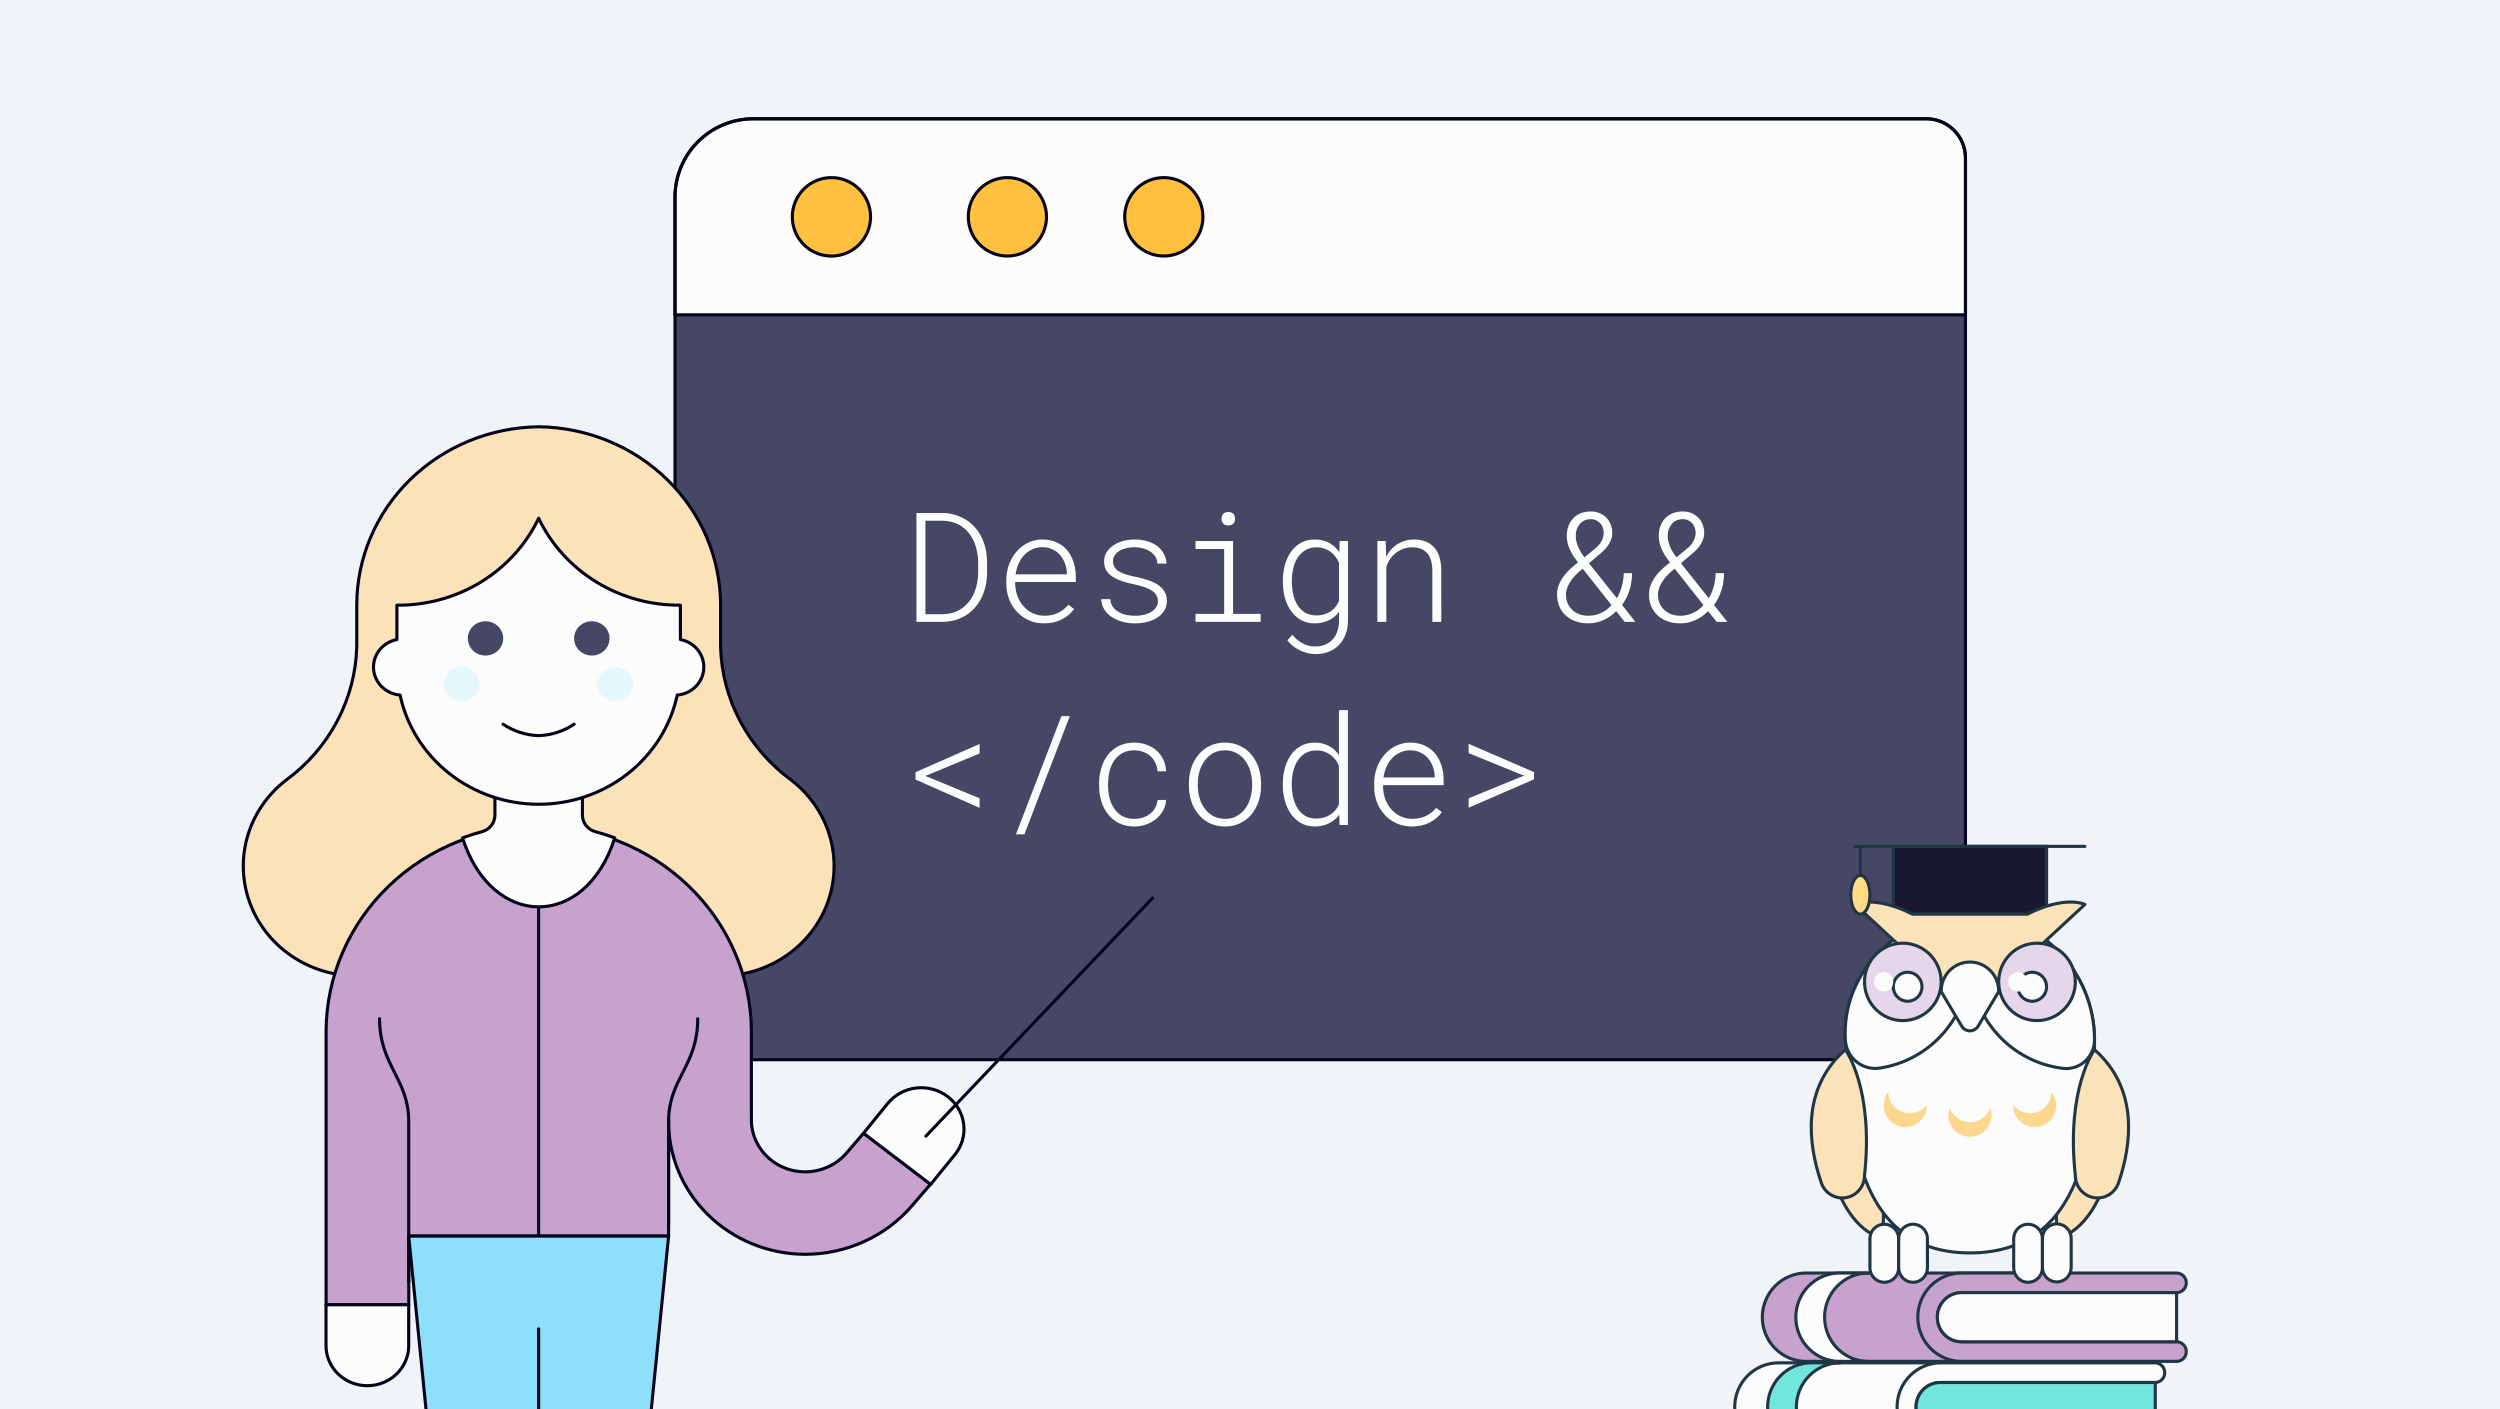 <svg width="800" height="451" viewBox="0 0 800 451" fill="none" xmlns="http://www.w3.org/2000/svg">
<rect x="0" y="0" width="800" height="451" fill="#808080" stroke="none"/>
<g clip-path="url(#clip0_902_89583)">
<rect width="800" height="451" fill="#F0F3F7"/>
<rect width="800" height="451" fill="#F0F3F7"/>
<path d="M216 314.016C215.999 317.31 216.646 320.573 217.903 323.617C219.16 326.661 221.004 329.427 223.328 331.757C225.651 334.087 228.41 335.935 231.447 337.195C234.483 338.456 237.738 339.104 241.024 339.103H603.919C607.206 339.104 610.461 338.456 613.497 337.195C616.534 335.935 619.294 334.087 621.618 331.757C623.942 329.428 625.786 326.662 627.044 323.618C628.302 320.573 628.95 317.311 628.95 314.016V50.588C628.954 48.937 628.633 47.3 628.005 45.774C627.376 44.247 626.454 42.859 625.289 41.691C624.125 40.523 622.742 39.596 621.22 38.965C619.698 38.334 618.066 38.01 616.419 38.013H501.693C498.928 38.011 498.951 38.012 494.322 38.013C489.693 38.013 491.268 40.784 491.266 38.013V50.556C491.266 47.23 489.948 44.039 487.601 41.687C485.255 39.334 482.072 38.013 478.754 38.013H241.024C237.737 38.013 234.483 38.662 231.446 39.923C228.41 41.184 225.651 43.032 223.327 45.363C221.003 47.693 219.16 50.459 217.903 53.504C216.646 56.548 215.999 59.812 216 63.107V314.016Z" fill="#464765"/>
<path d="M241.024 38.013C234.387 38.014 228.022 40.659 223.329 45.365C218.636 50.071 216 56.452 216 63.106V100.744H628.951V50.544C628.951 47.217 627.633 44.026 625.286 41.674C622.94 39.321 619.757 38 616.439 38L241.024 38.013Z" fill="#FCFCFC"/>
<path d="M217.903 323.617C216.646 320.573 215.999 317.31 216 314.016V63.107C215.999 59.812 216.646 56.548 217.903 53.504C219.16 50.459 221.003 47.693 223.327 45.363C225.651 43.032 228.41 41.184 231.446 39.923C234.483 38.662 237.737 38.013 241.024 38.013L616.438 38.013C619.756 38.013 622.939 39.334 625.285 41.687C627.631 44.039 628.95 47.23 628.95 50.556V153.017V176.046V314.016C628.95 317.311 628.302 320.574 627.044 323.618C625.786 326.662 623.942 329.428 621.618 331.758C619.294 334.087 616.534 335.935 613.497 337.195C610.461 338.456 607.206 339.104 603.919 339.103H241.024C237.738 339.104 234.483 338.456 231.447 337.195C228.41 335.935 225.651 334.087 223.328 331.757C221.004 329.427 219.16 326.661 217.903 323.617Z" stroke="#04041C" stroke-linecap="round" stroke-linejoin="round"/>
<path d="M241.024 38.013C234.387 38.014 228.022 40.659 223.329 45.365C218.636 50.071 216 56.452 216 63.106V100.744H628.951V50.544C628.951 47.217 627.633 44.026 625.286 41.674C622.94 39.321 619.757 38 616.439 38L241.024 38.013Z" stroke="#04041C" stroke-linecap="round" stroke-linejoin="round"/>
<path d="M278.579 69.379C278.581 71.861 277.847 74.289 276.472 76.353C275.097 78.418 273.142 80.028 270.854 80.978C268.567 81.929 266.049 82.178 263.62 81.694C261.191 81.21 258.96 80.015 257.209 78.259C255.458 76.504 254.266 74.267 253.783 71.832C253.3 69.397 253.548 66.873 254.497 64.579C255.445 62.286 257.05 60.326 259.11 58.947C261.17 57.569 263.591 56.833 266.067 56.835C269.386 56.835 272.568 58.156 274.915 60.509C277.261 62.861 278.579 66.052 278.579 69.379ZM334.877 69.379C334.877 71.859 334.144 74.285 332.769 76.347C331.394 78.41 329.44 80.018 327.154 80.968C324.867 81.917 322.352 82.165 319.924 81.681C317.497 81.197 315.268 80.003 313.518 78.248C311.768 76.494 310.576 74.259 310.094 71.826C309.611 69.392 309.859 66.87 310.806 64.578C311.753 62.286 313.356 60.327 315.414 58.949C317.472 57.57 319.891 56.835 322.365 56.835C325.684 56.835 328.866 58.156 331.213 60.509C333.559 62.861 334.877 66.052 334.877 69.379ZM384.932 69.379C384.932 71.859 384.198 74.285 382.823 76.347C381.449 78.41 379.495 80.018 377.208 80.968C374.922 81.917 372.406 82.165 369.979 81.681C367.552 81.197 365.323 80.003 363.573 78.248C361.823 76.494 360.631 74.259 360.148 71.826C359.666 69.392 359.913 66.87 360.86 64.578C361.807 62.286 363.411 60.327 365.469 58.949C367.526 57.57 369.945 56.835 372.42 56.835C375.738 56.835 378.921 58.156 381.267 60.509C383.614 62.861 384.932 66.052 384.932 69.379Z" fill="#FFBF3F" stroke="#04041C" stroke-linecap="round" stroke-linejoin="round"/>
<path d="M293.259 199H301.657C303.172 198.968 304.584 198.753 305.892 198.354C307.2 197.955 308.38 197.397 309.433 196.679C310.453 195.993 311.371 195.164 312.184 194.191C312.998 193.218 313.675 192.157 314.218 191.009C314.744 189.876 315.151 188.656 315.438 187.348C315.725 186.04 315.869 184.684 315.869 183.281V179.883C315.853 178.448 315.701 177.068 315.414 175.744C315.127 174.42 314.704 173.184 314.146 172.036C313.572 170.792 312.822 169.667 311.897 168.662C310.988 167.641 309.935 166.788 308.739 166.102C307.75 165.512 306.657 165.049 305.461 164.714C304.281 164.363 303.013 164.18 301.657 164.164H293.259V199ZM296.13 166.628H301.657C302.678 166.644 303.635 166.772 304.528 167.011C305.421 167.235 306.235 167.554 306.968 167.968C308.069 168.558 309.018 169.34 309.815 170.313C310.613 171.27 311.259 172.331 311.753 173.495C312.152 174.452 312.455 175.465 312.663 176.534C312.886 177.602 313.006 178.695 313.021 179.812V183.281C313.006 184.397 312.894 185.482 312.687 186.535C312.495 187.587 312.208 188.576 311.825 189.501C311.41 190.538 310.876 191.487 310.222 192.349C309.568 193.21 308.811 193.952 307.949 194.574C307.12 195.18 306.179 195.658 305.126 196.009C304.073 196.344 302.917 196.52 301.657 196.536H296.13V166.628ZM334.1 199.479C336.253 199.479 338.144 199.056 339.771 198.21C341.397 197.365 342.705 196.257 343.694 194.885L341.876 193.497C340.951 194.646 339.842 195.523 338.55 196.129C337.258 196.735 335.815 197.038 334.22 197.038C332.832 197.022 331.572 196.743 330.439 196.201C329.307 195.658 328.334 194.917 327.521 193.976C326.723 193.082 326.093 192.046 325.63 190.865C325.184 189.685 324.929 188.409 324.865 187.037V186.248H344.245V184.501C344.245 182.858 344.005 181.319 343.527 179.883C343.064 178.432 342.386 177.164 341.493 176.079C340.584 175.01 339.459 174.173 338.12 173.567C336.796 172.945 335.28 172.634 333.574 172.634C331.947 172.634 330.431 172.969 329.028 173.639C327.64 174.309 326.428 175.234 325.391 176.414C324.338 177.594 323.509 178.982 322.903 180.577C322.313 182.172 322.018 183.895 322.018 185.745V186.774C322.018 188.513 322.313 190.155 322.903 191.703C323.493 193.234 324.322 194.582 325.391 195.746C326.444 196.895 327.712 197.804 329.195 198.474C330.679 199.144 332.314 199.479 334.1 199.479ZM333.574 175.098C334.802 175.098 335.895 175.337 336.852 175.816C337.809 176.278 338.622 176.901 339.292 177.682C339.946 178.464 340.456 179.373 340.823 180.41C341.206 181.446 341.397 182.483 341.397 183.52V183.783H325.008C325.168 182.539 325.487 181.391 325.965 180.338C326.444 179.269 327.058 178.344 327.808 177.562C328.541 176.797 329.395 176.199 330.368 175.768C331.341 175.321 332.409 175.098 333.574 175.098ZM370.539 192.396C370.539 193.003 370.403 193.553 370.132 194.047C369.877 194.542 369.51 194.98 369.032 195.363C368.298 195.922 367.429 196.344 366.424 196.631C365.419 196.903 364.35 197.038 363.218 197.038C362.356 197.038 361.471 196.958 360.562 196.799C359.669 196.623 358.847 196.328 358.098 195.914C357.348 195.499 356.71 194.957 356.184 194.287C355.673 193.601 355.37 192.747 355.274 191.727H352.403C352.451 192.907 352.754 193.976 353.312 194.933C353.887 195.89 354.668 196.703 355.657 197.373C356.614 198.027 357.747 198.545 359.055 198.928C360.363 199.295 361.75 199.479 363.218 199.479C364.574 199.479 365.905 199.311 367.213 198.976C368.521 198.641 369.67 198.123 370.659 197.421C371.472 196.831 372.134 196.105 372.645 195.244C373.155 194.366 373.41 193.369 373.41 192.253C373.41 191.073 373.139 190.068 372.597 189.238C372.07 188.393 371.361 187.675 370.467 187.085C369.558 186.495 368.505 186.008 367.309 185.625C366.113 185.243 364.861 184.908 363.553 184.621C362.532 184.413 361.551 184.182 360.61 183.927C359.685 183.656 358.887 183.321 358.217 182.922C357.547 182.555 357.037 182.1 356.686 181.558C356.335 181 356.16 180.346 356.16 179.596C356.16 178.847 356.359 178.193 356.758 177.634C357.157 177.06 357.675 176.59 358.313 176.223C358.951 175.84 359.677 175.561 360.49 175.385C361.32 175.194 362.173 175.098 363.05 175.098C363.975 175.098 364.869 175.218 365.73 175.457C366.607 175.696 367.389 176.039 368.075 176.486C368.745 176.932 369.287 177.483 369.702 178.137C370.132 178.791 370.356 179.532 370.372 180.362H373.267C373.219 179.134 372.916 178.041 372.357 177.084C371.815 176.127 371.089 175.313 370.18 174.644C369.271 173.99 368.202 173.495 366.974 173.16C365.762 172.809 364.454 172.634 363.05 172.634C361.806 172.634 360.594 172.793 359.414 173.112C358.249 173.431 357.228 173.878 356.351 174.452C355.426 175.074 354.684 175.824 354.126 176.701C353.584 177.578 353.312 178.575 353.312 179.692C353.312 180.872 353.584 181.877 354.126 182.707C354.684 183.52 355.41 184.19 356.303 184.716C357.26 185.275 358.289 185.729 359.39 186.08C360.49 186.431 361.702 186.742 363.026 187.013C364.079 187.236 365.092 187.508 366.065 187.827C367.038 188.146 367.867 188.528 368.553 188.975C369.175 189.374 369.662 189.86 370.013 190.435C370.364 190.993 370.539 191.647 370.539 192.396ZM382.574 173.112V175.672H391.737V196.44H382.574V199H403.413V196.44H394.584V173.112H382.574ZM390.9 166.03C390.9 166.604 391.067 167.099 391.402 167.514C391.737 167.928 392.288 168.136 393.053 168.136C393.819 168.136 394.369 167.928 394.704 167.514C395.055 167.099 395.23 166.604 395.23 166.03C395.23 165.711 395.183 165.416 395.087 165.145C395.007 164.874 394.872 164.635 394.68 164.427C394.505 164.252 394.281 164.108 394.01 163.997C393.739 163.885 393.42 163.829 393.053 163.829C392.686 163.829 392.367 163.885 392.096 163.997C391.825 164.108 391.602 164.252 391.426 164.427C391.235 164.635 391.099 164.882 391.02 165.169C390.94 165.44 390.9 165.727 390.9 166.03ZM410.519 185.817V186.319C410.519 188.01 410.734 189.669 411.165 191.296C411.596 192.907 412.258 194.319 413.151 195.531C413.996 196.727 415.049 197.684 416.309 198.402C417.569 199.12 419.053 199.479 420.759 199.479C421.621 199.479 422.45 199.375 423.248 199.167C424.061 198.976 424.819 198.697 425.521 198.33C426.111 198.027 426.653 197.668 427.147 197.253C427.658 196.823 428.104 196.336 428.487 195.794V198.641C428.487 199.869 428.312 200.986 427.961 201.991C427.626 202.996 427.139 203.857 426.501 204.575C425.832 205.308 425.018 205.875 424.061 206.273C423.12 206.672 422.035 206.872 420.807 206.872C420.026 206.872 419.276 206.768 418.558 206.561C417.856 206.369 417.186 206.082 416.548 205.699C416.022 205.412 415.504 205.053 414.993 204.623C414.499 204.192 414.02 203.697 413.558 203.139L411.955 204.886C412.465 205.588 413.047 206.194 413.701 206.704C414.371 207.23 415.065 207.669 415.783 208.02C416.628 208.451 417.497 208.77 418.391 208.977C419.284 209.2 420.153 209.312 420.999 209.312C422.594 209.312 424.029 209.049 425.305 208.522C426.581 207.996 427.666 207.254 428.559 206.297C429.452 205.356 430.138 204.224 430.617 202.9C431.111 201.592 431.358 200.14 431.358 198.545V173.112H428.703L428.583 176.725C428.216 176.167 427.793 175.656 427.315 175.194C426.852 174.731 426.342 174.333 425.784 173.998C425.082 173.551 424.308 173.216 423.463 172.993C422.633 172.753 421.748 172.634 420.807 172.634C419.005 172.634 417.45 173.017 416.142 173.782C414.85 174.548 413.789 175.553 412.959 176.797C412.13 178.025 411.516 179.413 411.117 180.96C410.718 182.507 410.519 184.126 410.519 185.817ZM413.39 186.319V185.817C413.39 184.541 413.526 183.281 413.797 182.037C414.068 180.792 414.507 179.668 415.113 178.663C415.719 177.642 416.532 176.805 417.553 176.151C418.574 175.481 419.842 175.146 421.357 175.146C422.203 175.146 422.992 175.274 423.726 175.529C424.476 175.768 425.154 176.111 425.76 176.558C426.366 177.004 426.9 177.531 427.363 178.137C427.825 178.743 428.2 179.421 428.487 180.17V192.325C428.2 193.042 427.809 193.688 427.315 194.263C426.836 194.837 426.294 195.323 425.688 195.722C425.05 196.121 424.364 196.424 423.63 196.631C422.897 196.839 422.123 196.942 421.31 196.942C419.906 196.942 418.702 196.647 417.697 196.057C416.692 195.467 415.886 194.693 415.28 193.736C414.626 192.731 414.148 191.575 413.845 190.267C413.558 188.959 413.406 187.643 413.39 186.319ZM440.761 199H443.632V181.319C443.903 180.473 444.286 179.684 444.781 178.95C445.291 178.216 445.873 177.578 446.527 177.036C447.245 176.462 448.043 176.007 448.92 175.672C449.797 175.321 450.73 175.146 451.719 175.146C452.852 175.13 453.825 175.282 454.638 175.601C455.468 175.92 456.161 176.39 456.72 177.012C457.262 177.634 457.661 178.4 457.916 179.309C458.187 180.218 458.331 181.263 458.347 182.443V199H461.218L461.194 182.396C461.194 180.848 461.002 179.469 460.62 178.256C460.237 177.028 459.679 175.999 458.945 175.17C458.195 174.34 457.27 173.71 456.169 173.28C455.085 172.849 453.833 172.634 452.413 172.634C451.344 172.634 450.34 172.793 449.398 173.112C448.457 173.415 447.588 173.846 446.791 174.404C446.121 174.867 445.514 175.417 444.972 176.055C444.43 176.693 443.959 177.387 443.561 178.137L443.417 173.112H440.761V199ZM498.255 190.315C498.255 191.703 498.502 192.963 498.997 194.095C499.491 195.228 500.185 196.193 501.078 196.99C501.971 197.788 503.032 198.402 504.26 198.833C505.488 199.263 506.828 199.479 508.28 199.479C509.237 199.479 510.162 199.367 511.055 199.144C511.948 198.92 512.802 198.601 513.615 198.187C514.269 197.868 514.891 197.485 515.481 197.038C516.072 196.591 516.638 196.105 517.18 195.579L519.908 199H523.329L519.046 193.569C520.115 192.133 520.913 190.562 521.439 188.855C521.981 187.133 522.252 185.314 522.252 183.4H519.597C519.565 184.852 519.357 186.264 518.975 187.635C518.608 189.007 518.081 190.275 517.396 191.439L508.471 180.242L511.294 177.826C511.901 177.347 512.483 176.845 513.041 176.318C513.599 175.776 514.094 175.21 514.524 174.62C514.939 174.014 515.274 173.375 515.529 172.706C515.785 172.02 515.912 171.286 515.912 170.504C515.912 169.563 515.745 168.678 515.41 167.849C515.091 167.019 514.636 166.285 514.046 165.647C513.44 165.041 512.714 164.563 511.869 164.212C511.023 163.845 510.09 163.662 509.069 163.662C507.889 163.662 506.82 163.853 505.863 164.236C504.922 164.619 504.117 165.153 503.447 165.839C502.777 166.525 502.258 167.354 501.892 168.327C501.541 169.3 501.365 170.377 501.365 171.557C501.365 172.291 501.445 173.001 501.604 173.687C501.78 174.372 502.011 175.042 502.298 175.696C502.617 176.43 503 177.156 503.447 177.874C503.909 178.575 504.412 179.285 504.954 180.003L503.949 180.792C503.2 181.399 502.49 182.037 501.82 182.707C501.166 183.376 500.584 184.078 500.073 184.812C499.515 185.625 499.068 186.487 498.733 187.396C498.414 188.305 498.255 189.278 498.255 190.315ZM508.28 197.038C507.227 197.038 506.262 196.879 505.385 196.56C504.507 196.225 503.758 195.762 503.136 195.172C502.498 194.582 502.003 193.88 501.652 193.066C501.301 192.237 501.118 191.32 501.102 190.315C501.102 189.725 501.198 189.111 501.389 188.473C501.597 187.819 501.892 187.165 502.274 186.511C502.641 185.873 503.104 185.235 503.662 184.597C504.22 183.959 504.858 183.337 505.576 182.73L506.461 181.965L515.673 193.617C515.242 194.111 514.772 194.566 514.261 194.98C513.751 195.379 513.208 195.722 512.634 196.009C511.98 196.344 511.286 196.599 510.553 196.775C509.835 196.95 509.077 197.038 508.28 197.038ZM504.236 171.509C504.236 170.792 504.34 170.106 504.547 169.452C504.771 168.798 505.09 168.223 505.504 167.729C505.903 167.235 506.406 166.844 507.012 166.557C507.618 166.27 508.304 166.126 509.069 166.126C509.691 166.126 510.25 166.246 510.744 166.485C511.255 166.724 511.693 167.035 512.06 167.418C512.427 167.833 512.706 168.303 512.897 168.83C513.089 169.356 513.185 169.914 513.185 170.504C513.185 170.999 513.113 171.485 512.969 171.964C512.842 172.442 512.65 172.897 512.395 173.328C512.14 173.774 511.821 174.205 511.438 174.62C511.071 175.018 510.656 175.393 510.194 175.744L507.036 178.352C506.605 177.778 506.214 177.204 505.863 176.629C505.512 176.039 505.217 175.449 504.978 174.859C504.739 174.317 504.555 173.766 504.428 173.208C504.3 172.65 504.236 172.083 504.236 171.509ZM527.684 190.315C527.684 191.703 527.931 192.963 528.425 194.095C528.92 195.228 529.614 196.193 530.507 196.99C531.4 197.788 532.461 198.402 533.689 198.833C534.917 199.263 536.257 199.479 537.708 199.479C538.666 199.479 539.591 199.367 540.484 199.144C541.377 198.92 542.23 198.601 543.044 198.187C543.698 197.868 544.32 197.485 544.91 197.038C545.5 196.591 546.067 196.105 546.609 195.579L549.336 199H552.758L548.475 193.569C549.544 192.133 550.341 190.562 550.868 188.855C551.41 187.133 551.681 185.314 551.681 183.4H549.025C548.993 184.852 548.786 186.264 548.403 187.635C548.036 189.007 547.51 190.275 546.824 191.439L537.9 180.242L540.723 177.826C541.329 177.347 541.911 176.845 542.47 176.318C543.028 175.776 543.522 175.21 543.953 174.62C544.368 174.014 544.703 173.375 544.958 172.706C545.213 172.02 545.341 171.286 545.341 170.504C545.341 169.563 545.173 168.678 544.838 167.849C544.519 167.019 544.065 166.285 543.475 165.647C542.868 165.041 542.143 164.563 541.297 164.212C540.452 163.845 539.519 163.662 538.498 163.662C537.318 163.662 536.249 163.853 535.292 164.236C534.351 164.619 533.545 165.153 532.875 165.839C532.206 166.525 531.687 167.354 531.32 168.327C530.969 169.3 530.794 170.377 530.794 171.557C530.794 172.291 530.874 173.001 531.033 173.687C531.209 174.372 531.44 175.042 531.727 175.696C532.046 176.43 532.429 177.156 532.875 177.874C533.338 178.575 533.84 179.285 534.383 180.003L533.378 180.792C532.628 181.399 531.918 182.037 531.249 182.707C530.595 183.376 530.012 184.078 529.502 184.812C528.944 185.625 528.497 186.487 528.162 187.396C527.843 188.305 527.684 189.278 527.684 190.315ZM537.708 197.038C536.656 197.038 535.691 196.879 534.813 196.56C533.936 196.225 533.187 195.762 532.564 195.172C531.926 194.582 531.432 193.88 531.081 193.066C530.73 192.237 530.547 191.32 530.531 190.315C530.531 189.725 530.626 189.111 530.818 188.473C531.025 187.819 531.32 187.165 531.703 186.511C532.07 185.873 532.533 185.235 533.091 184.597C533.649 183.959 534.287 183.337 535.005 182.73L535.89 181.965L545.102 193.617C544.671 194.111 544.2 194.566 543.69 194.98C543.18 195.379 542.637 195.722 542.063 196.009C541.409 196.344 540.715 196.599 539.981 196.775C539.264 196.95 538.506 197.038 537.708 197.038ZM533.665 171.509C533.665 170.792 533.769 170.106 533.976 169.452C534.199 168.798 534.518 168.223 534.933 167.729C535.332 167.235 535.834 166.844 536.44 166.557C537.047 166.27 537.732 166.126 538.498 166.126C539.12 166.126 539.678 166.246 540.173 166.485C540.683 166.724 541.122 167.035 541.489 167.418C541.856 167.833 542.135 168.303 542.326 168.83C542.518 169.356 542.613 169.914 542.613 170.504C542.613 170.999 542.542 171.485 542.398 171.964C542.27 172.442 542.079 172.897 541.824 173.328C541.569 173.774 541.25 174.205 540.867 174.62C540.5 175.018 540.085 175.393 539.623 175.744L536.464 178.352C536.034 177.778 535.643 177.204 535.292 176.629C534.941 176.039 534.646 175.449 534.407 174.859C534.167 174.317 533.984 173.766 533.856 173.208C533.729 172.65 533.665 172.083 533.665 171.509ZM313.476 258.521V255.458L297.278 248.759L296.058 248.305L297.254 247.85L313.476 241.103V238.064L292.972 247.108V249.453L313.476 258.521ZM327.808 266.991L342.331 229.164H339.651L325.104 266.991H327.808ZM363.002 262.038C361.471 262.038 360.171 261.735 359.103 261.129C358.05 260.523 357.196 259.725 356.542 258.736C355.857 257.747 355.362 256.631 355.059 255.387C354.756 254.143 354.597 252.867 354.581 251.559V250.554C354.597 249.262 354.756 247.994 355.059 246.75C355.362 245.505 355.857 244.381 356.542 243.376C357.212 242.403 358.074 241.613 359.126 241.007C360.179 240.401 361.463 240.098 362.979 240.098C363.999 240.098 364.948 240.266 365.826 240.601C366.719 240.936 367.5 241.398 368.17 241.988C368.824 242.594 369.343 243.312 369.726 244.142C370.124 244.955 370.356 245.848 370.419 246.821H373.147C373.099 245.497 372.812 244.269 372.286 243.137C371.759 242.004 371.049 241.031 370.156 240.218C369.247 239.404 368.178 238.774 366.95 238.328C365.738 237.865 364.414 237.634 362.979 237.634C361.08 237.634 359.43 237.993 358.026 238.71C356.622 239.428 355.458 240.377 354.533 241.558C353.592 242.77 352.89 244.158 352.427 245.721C351.965 247.268 351.725 248.879 351.709 250.554V251.559C351.725 253.233 351.965 254.852 352.427 256.416C352.89 257.963 353.592 259.326 354.533 260.507C355.474 261.719 356.646 262.684 358.05 263.402C359.453 264.12 361.104 264.479 363.002 264.479C364.31 264.479 365.562 264.263 366.759 263.833C367.971 263.402 369.04 262.812 369.965 262.062C370.874 261.312 371.616 260.419 372.19 259.382C372.764 258.346 373.083 257.213 373.147 255.985H370.419C370.34 256.91 370.092 257.747 369.678 258.497C369.263 259.247 368.721 259.877 368.051 260.387C367.365 260.93 366.583 261.344 365.706 261.631C364.845 261.903 363.944 262.038 363.002 262.038ZM380.444 250.673V251.439C380.444 253.209 380.708 254.884 381.234 256.463C381.76 258.042 382.526 259.422 383.531 260.603C384.504 261.799 385.708 262.748 387.144 263.45C388.579 264.136 390.206 264.479 392.024 264.479C393.827 264.479 395.438 264.128 396.857 263.426C398.293 262.724 399.505 261.783 400.494 260.603C401.467 259.406 402.217 258.027 402.743 256.463C403.27 254.884 403.533 253.209 403.533 251.439V250.673C403.533 248.903 403.27 247.228 402.743 245.649C402.217 244.07 401.459 242.69 400.47 241.51C399.481 240.313 398.269 239.372 396.833 238.687C395.414 237.985 393.795 237.634 391.977 237.634C390.158 237.634 388.539 237.985 387.12 238.687C385.7 239.388 384.496 240.329 383.507 241.51C382.518 242.706 381.76 244.094 381.234 245.673C380.708 247.252 380.444 248.919 380.444 250.673ZM383.292 251.439V250.673C383.307 249.318 383.499 248.002 383.866 246.726C384.249 245.45 384.815 244.325 385.564 243.352C386.282 242.363 387.175 241.574 388.244 240.983C389.329 240.393 390.573 240.098 391.977 240.098C393.38 240.098 394.616 240.393 395.685 240.983C396.77 241.574 397.687 242.363 398.437 243.352C399.154 244.325 399.705 245.45 400.087 246.726C400.47 248.002 400.67 249.318 400.686 250.673V251.439C400.67 252.811 400.47 254.135 400.087 255.411C399.721 256.687 399.178 257.811 398.46 258.784C397.711 259.773 396.802 260.563 395.733 261.153C394.664 261.743 393.428 262.038 392.024 262.038C390.605 262.038 389.353 261.743 388.268 261.153C387.183 260.563 386.282 259.781 385.564 258.808C384.815 257.819 384.249 256.687 383.866 255.411C383.499 254.135 383.307 252.811 383.292 251.439ZM410.495 250.817V251.319C410.495 252.994 410.71 254.621 411.141 256.2C411.572 257.779 412.202 259.175 413.031 260.387C413.893 261.615 414.961 262.604 416.237 263.354C417.529 264.104 419.029 264.479 420.735 264.479C422.314 264.479 423.79 264.16 425.162 263.521C426.533 262.868 427.666 261.926 428.559 260.698L428.655 264H431.334V227.25H428.463V241.605C427.618 240.361 426.533 239.388 425.209 238.687C423.886 237.985 422.41 237.634 420.783 237.634C419.013 237.634 417.481 238.009 416.189 238.758C414.897 239.492 413.829 240.489 412.983 241.749C412.17 242.929 411.548 244.309 411.117 245.888C410.702 247.467 410.495 249.11 410.495 250.817ZM413.366 251.319V250.817C413.366 249.541 413.502 248.273 413.773 247.013C414.06 245.753 414.515 244.612 415.137 243.591C415.759 242.57 416.572 241.741 417.577 241.103C418.582 240.465 419.834 240.146 421.333 240.146C422.992 240.146 424.444 240.601 425.688 241.51C426.948 242.403 427.873 243.583 428.463 245.051V257.444C427.841 258.848 426.884 259.949 425.592 260.746C424.3 261.544 422.865 261.942 421.286 261.942C419.802 261.942 418.558 261.631 417.553 261.009C416.564 260.371 415.759 259.542 415.137 258.521C414.531 257.516 414.084 256.384 413.797 255.124C413.51 253.863 413.366 252.595 413.366 251.319ZM451.815 264.479C453.968 264.479 455.858 264.056 457.485 263.21C459.112 262.365 460.42 261.257 461.409 259.885L459.591 258.497C458.666 259.646 457.557 260.523 456.265 261.129C454.973 261.735 453.53 262.038 451.935 262.038C450.547 262.022 449.287 261.743 448.154 261.201C447.022 260.658 446.049 259.917 445.235 258.976C444.438 258.082 443.808 257.046 443.345 255.865C442.899 254.685 442.643 253.409 442.58 252.037V251.248H461.959V249.501C461.959 247.858 461.72 246.319 461.242 244.883C460.779 243.432 460.101 242.164 459.208 241.079C458.299 240.01 457.174 239.173 455.834 238.567C454.511 237.945 452.995 237.634 451.289 237.634C449.662 237.634 448.146 237.969 446.743 238.639C445.355 239.309 444.143 240.234 443.106 241.414C442.053 242.594 441.224 243.982 440.618 245.577C440.028 247.172 439.732 248.895 439.732 250.745V251.774C439.732 253.513 440.028 255.155 440.618 256.703C441.208 258.234 442.037 259.582 443.106 260.746C444.159 261.895 445.427 262.804 446.91 263.474C448.394 264.144 450.028 264.479 451.815 264.479ZM451.289 240.098C452.517 240.098 453.609 240.337 454.566 240.816C455.523 241.278 456.337 241.901 457.007 242.682C457.661 243.464 458.171 244.373 458.538 245.41C458.921 246.446 459.112 247.483 459.112 248.52V248.783H442.723C442.883 247.539 443.202 246.391 443.68 245.338C444.159 244.269 444.773 243.344 445.522 242.562C446.256 241.797 447.11 241.199 448.083 240.768C449.056 240.321 450.124 240.098 451.289 240.098ZM469.951 258.473L490.862 249.405V247.061L469.951 238.017L469.975 241.007L486.244 247.635L487.799 248.233L486.268 248.783L469.975 255.458L469.951 258.473Z" fill="#FCFCFC"/>
<path d="M253.303 249.715C246.435 244.702 240.824 238.251 236.89 230.843C232.957 223.436 230.802 215.264 230.586 206.937V193.67C230.586 178.652 224.477 164.238 213.581 153.55C202.686 142.863 187.881 136.762 172.374 136.57C156.867 136.762 142.063 142.863 131.167 153.55C120.271 164.238 114.162 178.652 114.162 193.67V206.937C113.946 215.264 111.792 223.436 107.858 230.843C103.924 238.251 98.314 244.702 91.445 249.715C85.579 254.271 81.319 260.477 79.253 267.478C77.186 274.479 77.416 281.928 79.91 288.797C82.403 295.666 87.038 301.616 93.174 305.824C99.31 310.032 106.644 312.291 114.162 312.289H230.586C238.107 312.294 245.443 310.037 251.581 305.829C257.719 301.622 262.355 295.671 264.85 288.801C267.344 281.931 267.573 274.479 265.504 267.477C263.436 260.476 259.173 254.269 253.303 249.715Z" fill="#FBE2B9"/>
<path d="M253.303 249.715C246.435 244.702 240.824 238.251 236.89 230.843C232.957 223.436 230.802 215.264 230.586 206.937V193.67C230.586 178.652 224.477 164.238 213.581 153.55C202.686 142.863 187.881 136.762 172.374 136.57C156.867 136.762 142.063 142.863 131.167 153.55C120.271 164.238 114.162 178.652 114.162 193.67V206.937C113.946 215.264 111.792 223.436 107.858 230.843C103.924 238.251 98.314 244.702 91.445 249.715C85.579 254.271 81.319 260.477 79.253 267.478C77.186 274.479 77.416 281.928 79.91 288.797C82.403 295.666 87.038 301.616 93.174 305.824C99.31 310.032 106.644 312.291 114.162 312.289H230.586C238.107 312.294 245.443 310.037 251.581 305.829C257.719 301.622 262.355 295.671 264.85 288.801C267.344 281.931 267.573 274.479 265.504 267.477C263.436 260.476 259.173 254.269 253.303 249.715Z" stroke="#04041C" stroke-linecap="round" stroke-linejoin="round"/>
<path d="M276.35 362.614L270.915 368.939C268.652 371.592 265.596 373.502 262.167 374.406C258.738 375.31 255.105 375.163 251.765 373.987C248.425 372.81 245.544 370.662 243.516 367.835C241.489 365.009 240.414 361.644 240.44 358.203V329.663C240.276 312.291 233.035 295.683 220.291 283.454C207.548 271.225 190.334 264.365 172.394 264.365C154.454 264.365 137.24 271.225 124.497 283.454C111.754 295.683 104.512 312.291 104.348 329.663V417.526H130.808V395.559H213.952V358.159C213.845 363.781 214.893 369.367 217.034 374.594C219.176 379.82 222.368 384.582 226.427 388.603C230.485 392.624 235.327 395.824 240.674 398.018C246.02 400.21 251.762 401.353 257.569 401.378C264.111 401.382 270.573 399.991 276.498 397.304C282.422 394.616 287.663 390.699 291.848 385.829L297.777 378.949L276.35 362.614Z" fill="#C7A2CC"/>
<path d="M276.35 362.614L270.915 368.939C268.652 371.592 265.596 373.502 262.167 374.406C258.738 375.31 255.105 375.163 251.765 373.987C248.425 372.81 245.544 370.662 243.516 367.835C241.489 365.009 240.414 361.644 240.44 358.203V329.663C240.276 312.291 233.035 295.683 220.291 283.454C207.548 271.225 190.334 264.365 172.394 264.365C154.454 264.365 137.24 271.225 124.497 283.454C111.754 295.683 104.512 312.291 104.348 329.663V417.526H130.808V395.559H213.952V358.159C213.845 363.781 214.893 369.367 217.034 374.594C219.176 379.82 222.368 384.582 226.427 388.603C230.485 392.624 235.327 395.824 240.674 398.017C246.02 400.21 251.762 401.353 257.569 401.378C264.111 401.382 270.573 399.991 276.498 397.304C282.422 394.616 287.663 390.699 291.848 385.829L297.777 378.949L276.35 362.614Z" stroke="#04041C" stroke-linecap="round" stroke-linejoin="round"/>
<path d="M130.785 430.341C130.822 432.046 130.506 433.74 129.858 435.326C129.209 436.911 128.241 438.356 127.009 439.574C125.776 440.792 124.305 441.76 122.682 442.421C121.059 443.081 119.316 443.422 117.555 443.422C115.795 443.422 114.052 443.081 112.428 442.421C110.805 441.76 109.334 440.792 108.102 439.574C106.87 438.356 105.901 436.911 105.253 435.326C104.604 433.74 104.289 432.046 104.325 430.341V417.526H130.785V430.341Z" fill="#FCFCFC" stroke="#04041C" stroke-linecap="round" stroke-linejoin="round"/>
<path d="M172.369 290.196V395.559" stroke="#04041C" stroke-linecap="round" stroke-linejoin="round"/>
<path d="M130.785 410.2V358.775C130.785 345.212 121.46 341.027 121.46 325.995" stroke="#04041C" stroke-linecap="round" stroke-linejoin="round"/>
<path d="M213.952 391.901V358.78C213.952 345.217 223.277 341.032 223.277 326" stroke="#04041C" stroke-linecap="round" stroke-linejoin="round"/>
<path d="M305.552 369.5L297.806 379.015L276.327 362.625L284.068 353.11C285.18 351.744 286.559 350.604 288.126 349.754C289.693 348.904 291.417 348.362 293.201 348.157C294.984 347.953 296.792 348.091 298.521 348.563C300.249 349.036 301.865 349.833 303.275 350.91C306.121 353.084 307.96 356.263 308.387 359.749C308.813 363.234 307.794 366.742 305.552 369.5Z" fill="#FCFCFC" stroke="#04041C" stroke-linecap="round" stroke-linejoin="round"/>
<path d="M296.284 363.565L368.848 287.352" stroke="#04041C" stroke-linecap="round" stroke-linejoin="round"/>
<path d="M130.785 395.559L142.127 509.051H202.611L213.952 395.559H130.785Z" fill="#8EDFF9"/>
<path d="M130.785 395.559L142.127 509.052H202.611L213.952 395.559H130.785Z" stroke="#04041C" stroke-linejoin="round"/>
<path d="M172.369 509.052V425.243" stroke="#04041C" stroke-linecap="round" stroke-linejoin="round"/>
<path d="M190.536 266.144C189.338 265.822 188.282 265.129 187.53 264.171C186.778 263.212 186.372 262.04 186.373 260.837V246.977H158.375V260.847C158.374 262.05 157.966 263.218 157.215 264.175C156.463 265.131 155.408 265.823 154.212 266.144C152.099 266.709 150.032 267.369 148.01 268.124C157.364 297.434 187.31 297.676 196.738 268.124C194.713 267.372 192.645 266.712 190.536 266.144Z" fill="#FCFCFC" stroke="#04041C" stroke-linecap="round" stroke-linejoin="round"/>
<path d="M217.734 204.659V193.659C208.211 193.744 198.864 191.165 190.816 186.231C182.769 181.298 176.363 174.219 172.368 165.846C168.375 174.219 161.971 181.298 153.924 186.232C145.878 191.165 136.532 193.745 127.008 193.659V204.659C124.813 205.075 122.847 206.246 121.473 207.956C120.099 209.666 119.41 211.8 119.534 213.963C119.657 216.126 120.584 218.173 122.143 219.726C123.703 221.279 125.79 222.234 128.019 222.413C130.136 232.289 135.702 241.157 143.781 247.523C151.859 253.889 161.957 257.365 172.371 257.365C182.786 257.365 192.883 253.889 200.962 247.523C209.04 241.157 214.607 232.289 216.723 222.413C218.953 222.234 221.04 221.279 222.599 219.726C224.159 218.173 225.086 216.126 225.209 213.963C225.332 211.8 224.643 209.666 223.27 207.956C221.896 206.246 219.93 205.075 217.734 204.659Z" fill="#FCFCFC" stroke="#04041C" stroke-linecap="round" stroke-linejoin="round"/>
<path d="M147.8 224.421C150.93 224.421 153.468 221.964 153.468 218.932C153.468 215.9 150.93 213.443 147.8 213.443C144.669 213.443 142.132 215.9 142.132 218.932C142.132 221.964 144.669 224.421 147.8 224.421Z" fill="#E3F7FD"/>
<path d="M196.943 224.421C200.073 224.421 202.611 221.964 202.611 218.932C202.611 215.9 200.073 213.443 196.943 213.443C193.813 213.443 191.275 215.9 191.275 218.932C191.275 221.964 193.813 224.421 196.943 224.421Z" fill="#E3F7FD"/>
<path d="M183.71 231.747C180.364 233.995 176.422 235.266 172.351 235.41C168.282 235.265 164.34 233.993 160.993 231.747" stroke="#04041C" stroke-linecap="round" stroke-linejoin="round"/>
<path d="M155.36 209.78C158.489 209.78 161.027 207.323 161.027 204.291C161.027 201.259 158.489 198.802 155.36 198.802C152.229 198.802 149.692 201.259 149.692 204.291C149.692 207.323 152.229 209.78 155.36 209.78Z" fill="#464765"/>
<path d="M189.383 209.78C192.514 209.78 195.051 207.323 195.051 204.291C195.051 201.259 192.514 198.802 189.383 198.802C186.253 198.802 183.715 201.259 183.715 204.291C183.715 207.323 186.253 209.78 189.383 209.78Z" fill="#464765"/>
<path d="M637.731 464.391H569.103C565.39 464.391 561.83 462.902 559.205 460.25C556.58 457.599 555.105 454.003 555.105 450.253C555.105 446.503 556.58 442.907 559.205 440.256C561.83 437.604 565.39 436.115 569.103 436.115H637.731V464.391Z" fill="#FCFCFC"/>
<path d="M637.731 464.391H569.103C565.39 464.391 561.83 462.902 559.205 460.25C556.58 457.599 555.105 454.003 555.105 450.253C555.105 446.503 556.58 442.907 559.205 440.256C561.83 437.604 565.39 436.115 569.103 436.115H637.731V464.391Z" stroke="#203645" stroke-linecap="round" stroke-linejoin="round"/>
<path d="M588.839 464.391H579.638C575.925 464.391 572.364 462.901 569.738 460.249C567.113 457.597 565.638 454.001 565.638 450.25C565.638 446.5 567.113 442.903 569.738 440.251C572.364 437.599 575.925 436.109 579.638 436.109H588.839C585.126 436.109 581.564 437.599 578.939 440.251C576.313 442.903 574.838 446.5 574.838 450.25C574.838 454.001 576.313 457.597 578.939 460.249C581.564 462.901 585.126 464.391 588.839 464.391Z" fill="#73E6DC" stroke="#203645" stroke-linecap="round" stroke-linejoin="round"/>
<path d="M621.063 442.397C620.029 442.378 619.003 442.567 618.042 442.953C617.082 443.339 616.208 443.914 615.47 444.646C614.733 445.377 614.147 446.249 613.747 447.212C613.347 448.174 613.141 449.208 613.141 450.252C613.141 451.295 613.347 452.329 613.747 453.291C614.147 454.254 614.733 455.126 615.47 455.857C616.208 456.589 617.082 457.164 618.042 457.55C619.003 457.936 620.029 458.125 621.063 458.106H689.691C690.516 458.106 691.307 458.437 691.89 459.026C692.473 459.615 692.801 460.414 692.801 461.247C692.801 462.08 692.473 462.879 691.89 463.468C691.307 464.058 690.516 464.389 689.691 464.389H621.063C617.35 464.389 613.79 462.899 611.165 460.248C608.539 457.596 607.065 454 607.065 450.25C607.065 446.501 608.539 442.904 611.165 440.253C613.79 437.602 617.35 436.112 621.063 436.112H689.691C690.5 436.136 691.269 436.477 691.833 437.064C692.397 437.651 692.713 438.437 692.713 439.255C692.713 440.073 692.397 440.858 691.833 441.445C691.269 442.032 690.5 442.373 689.691 442.397H621.063Z" fill="#FCFCFC"/>
<path d="M621.063 442.397C620.029 442.378 619.003 442.567 618.042 442.953C617.082 443.339 616.208 443.914 615.47 444.646C614.733 445.377 614.147 446.249 613.747 447.212C613.347 448.174 613.141 449.208 613.141 450.252C613.141 451.295 613.347 452.329 613.747 453.291C614.147 454.254 614.733 455.126 615.47 455.857C616.208 456.589 617.082 457.164 618.042 457.55C619.003 457.936 620.029 458.125 621.063 458.106H689.691C690.516 458.106 691.307 458.437 691.89 459.026C692.473 459.615 692.801 460.414 692.801 461.247C692.801 462.08 692.473 462.879 691.89 463.468C691.307 464.058 690.516 464.389 689.691 464.389H621.063C617.35 464.389 613.79 462.899 611.165 460.248C608.539 457.596 607.065 454 607.065 450.25C607.065 446.501 608.539 442.904 611.165 440.253C613.79 437.602 617.35 436.112 621.063 436.112H689.691C690.5 436.136 691.269 436.477 691.833 437.064C692.397 437.651 692.713 438.437 692.713 439.255C692.713 440.073 692.397 440.858 691.833 441.445C691.269 442.032 690.5 442.373 689.691 442.397H621.063Z" stroke="#203645" stroke-linecap="round" stroke-linejoin="round"/>
<path d="M689.691 458.106V442.397H621.063C620.029 442.378 619.003 442.567 618.042 442.953C617.082 443.339 616.208 443.914 615.47 444.646C614.733 445.377 614.147 446.249 613.747 447.212C613.347 448.174 613.141 449.208 613.141 450.252C613.141 451.295 613.347 452.329 613.747 453.291C614.147 454.254 614.733 455.126 615.47 455.857C616.208 456.589 617.082 457.164 618.042 457.55C619.003 457.936 620.029 458.125 621.063 458.106H689.691Z" fill="#73E6DC" stroke="#203645" stroke-linecap="round" stroke-linejoin="round"/>
<path d="M646.756 435.644H578.128C576.274 435.67 574.433 435.323 572.713 434.624C570.992 433.925 569.426 432.888 568.106 431.573C566.786 430.257 565.737 428.69 565.022 426.962C564.306 425.234 563.938 423.38 563.938 421.507C563.938 419.634 564.306 417.779 565.022 416.051C565.737 414.323 566.786 412.756 568.106 411.441C569.426 410.126 570.992 409.089 572.713 408.39C574.433 407.691 576.274 407.344 578.128 407.37H646.756V435.644Z" fill="#C7A2CC"/>
<path d="M646.756 435.644H578.128C576.274 435.67 574.433 435.323 572.713 434.624C570.992 433.925 569.426 432.888 568.106 431.573C566.786 430.257 565.737 428.69 565.022 426.962C564.306 425.234 563.938 423.38 563.938 421.507C563.938 419.634 564.306 417.779 565.022 416.051C565.737 414.323 566.786 412.756 568.106 411.441C569.426 410.126 570.992 409.089 572.713 408.39C574.433 407.691 576.274 407.344 578.128 407.37H646.756V435.644Z" stroke="#203645" stroke-linecap="round" stroke-linejoin="round"/>
<path d="M627.876 413.652C626.843 413.633 625.816 413.822 624.856 414.208C623.896 414.594 623.021 415.17 622.284 415.901C621.546 416.632 620.961 417.505 620.561 418.467C620.161 419.43 619.955 420.463 619.955 421.507C619.955 422.551 620.161 423.584 620.561 424.547C620.961 425.509 621.546 426.381 622.284 427.113C623.021 427.844 623.896 428.419 624.856 428.806C625.816 429.192 626.843 429.381 627.876 429.361H696.504C697.329 429.361 698.12 429.692 698.704 430.281C699.287 430.87 699.614 431.669 699.614 432.503C699.614 433.336 699.287 434.135 698.704 434.724C698.12 435.313 697.329 435.644 696.504 435.644H627.876C626.022 435.67 624.181 435.323 622.461 434.624C620.74 433.925 619.174 432.888 617.854 431.573C616.534 430.257 615.485 428.69 614.77 426.962C614.054 425.234 613.686 423.38 613.686 421.507C613.686 419.634 614.054 417.779 614.77 416.051C615.485 414.323 616.534 412.756 617.854 411.441C619.174 410.126 620.74 409.089 622.461 408.39C624.181 407.691 626.022 407.344 627.876 407.37H696.504C697.329 407.37 698.12 407.701 698.704 408.29C699.287 408.879 699.614 409.678 699.614 410.511C699.614 411.344 699.287 412.143 698.704 412.732C698.12 413.321 697.329 413.652 696.504 413.652H627.876Z" fill="#B0D9FF"/>
<path d="M627.876 413.652C626.843 413.633 625.816 413.822 624.856 414.208C623.896 414.594 623.021 415.17 622.284 415.901C621.546 416.632 620.961 417.505 620.561 418.467C620.161 419.43 619.955 420.463 619.955 421.507C619.955 422.551 620.161 423.584 620.561 424.547C620.961 425.509 621.546 426.381 622.284 427.113C623.021 427.844 623.896 428.419 624.856 428.806C625.816 429.192 626.843 429.381 627.876 429.361H696.504C697.329 429.361 698.12 429.692 698.704 430.281C699.287 430.87 699.614 431.669 699.614 432.503C699.614 433.336 699.287 434.135 698.704 434.724C698.12 435.313 697.329 435.644 696.504 435.644H627.876C626.022 435.67 624.181 435.323 622.461 434.624C620.74 433.925 619.174 432.888 617.854 431.573C616.534 430.257 615.485 428.69 614.77 426.962C614.054 425.234 613.686 423.38 613.686 421.507C613.686 419.634 614.054 417.779 614.77 416.051C615.485 414.323 616.534 412.756 617.854 411.441C619.174 410.126 620.74 409.089 622.461 408.39C624.181 407.691 626.022 407.344 627.876 407.37H696.504C697.329 407.37 698.12 407.701 698.704 408.29C699.287 408.879 699.614 409.678 699.614 410.511C699.614 411.344 699.287 412.143 698.704 412.732C698.12 413.321 697.329 413.652 696.504 413.652H627.876Z" fill="#C7A2CC" stroke="#203645" stroke-linecap="round" stroke-linejoin="round"/>
<path d="M696.504 429.361V413.652H627.876C626.843 413.633 625.816 413.822 624.856 414.208C623.896 414.594 623.021 415.17 622.284 415.901C621.546 416.632 620.961 417.505 620.561 418.467C620.161 419.43 619.955 420.463 619.955 421.507C619.955 422.551 620.161 423.584 620.561 424.547C620.961 425.509 621.546 426.381 622.284 427.113C623.021 427.844 623.896 428.419 624.856 428.806C625.816 429.192 626.843 429.381 627.876 429.361H696.504Z" fill="#FCFCFC" stroke="#203645" stroke-linecap="round" stroke-linejoin="round"/>
<path d="M597.864 435.646H588.664C584.951 435.646 581.39 434.157 578.764 431.505C576.138 428.853 574.663 425.256 574.663 421.505C574.663 417.755 576.138 414.158 578.764 411.506C581.39 408.854 584.951 407.365 588.664 407.365H597.864C594.151 407.365 590.59 408.854 587.964 411.506C585.339 414.158 583.864 417.755 583.864 421.505C583.864 425.256 585.339 428.853 587.964 431.505C590.59 434.157 594.151 435.646 597.864 435.646Z" fill="#FCFCFC" stroke="#203645" stroke-linecap="round" stroke-linejoin="round"/>
<path d="M673.86 377.598C673.86 377.598 670.715 389.052 662.871 394.235C662.438 394.52 661.94 394.69 661.424 394.73C660.909 394.769 660.391 394.676 659.921 394.459C659.45 394.242 659.041 393.909 658.732 393.49C658.423 393.071 658.224 392.58 658.153 392.062C657.624 385.875 658.98 379.672 662.039 374.285L673.86 377.598Z" fill="#FBE2B9" stroke="#203645" stroke-linecap="round" stroke-linejoin="round"/>
<path d="M586.892 377.598C586.892 377.598 590.036 389.052 597.88 394.235C598.313 394.52 598.811 394.69 599.327 394.73C599.843 394.769 600.36 394.676 600.831 394.459C601.301 394.242 601.71 393.909 602.019 393.49C602.328 393.071 602.527 392.58 602.598 392.062C603.128 385.875 601.772 379.672 598.712 374.285L586.892 377.598Z" fill="#FBE2B9" stroke="#203645" stroke-linecap="round" stroke-linejoin="round"/>
<path d="M630.377 292.525C640.95 292.525 651.09 296.767 658.567 304.318C666.043 311.87 670.244 322.112 670.244 332.791C670.244 355.028 670.244 400.935 630.377 400.935C590.51 400.935 591.8 354.212 590.51 332.791C589.172 310.593 608.357 292.525 630.377 292.525Z" fill="#FCFCFC" stroke="#203645" stroke-linecap="round" stroke-linejoin="round"/>
<path d="M590.51 332.791C590.588 334.128 590.94 335.433 591.543 336.626C592.146 337.818 592.988 338.871 594.015 339.718C595.041 340.565 596.231 341.188 597.508 341.547C598.786 341.905 600.123 341.992 601.435 341.802C609.468 340.609 616.81 336.54 622.122 330.338C627.434 324.136 630.364 316.212 630.377 308.011C630.379 316.353 633.406 324.404 638.887 330.644C644.368 336.884 651.922 340.879 660.121 341.875C661.392 342.027 662.68 341.906 663.9 341.519C665.121 341.132 666.247 340.488 667.203 339.63C668.159 338.771 668.925 337.718 669.449 336.539C669.973 335.361 670.244 334.083 670.244 332.791C670.244 322.112 666.043 311.87 658.567 304.318C651.09 296.767 640.95 292.525 630.377 292.525C608.357 292.525 589.172 310.593 590.51 332.791Z" fill="#FCFCFC" stroke="#203645" stroke-linecap="round" stroke-linejoin="round"/>
<path d="M637.275 356.797C637.275 358.645 636.548 360.418 635.254 361.725C633.96 363.032 632.205 363.766 630.376 363.766C628.546 363.766 626.791 363.032 625.497 361.725C624.203 360.418 623.476 358.645 623.476 356.797C623.471 356.003 623.611 355.215 623.889 354.472C624.358 355.833 625.235 357.013 626.398 357.848C627.561 358.683 628.953 359.132 630.38 359.132C631.807 359.132 633.198 358.683 634.361 357.848C635.524 357.013 636.401 355.833 636.87 354.472C637.145 355.215 637.282 356.003 637.275 356.797Z" fill="#FED78E"/>
<path d="M603.128 351.545C602.563 353.302 602.713 355.215 603.544 356.861C604.375 358.507 605.82 359.753 607.56 360.323C609.3 360.894 611.194 360.743 612.824 359.903C614.454 359.064 615.687 357.605 616.252 355.847C616.5 355.094 616.608 354.301 616.57 353.509C615.706 354.653 614.512 355.498 613.152 355.927C611.793 356.356 610.335 356.347 608.98 355.903C607.625 355.459 606.441 354.601 605.59 353.447C604.739 352.293 604.264 350.901 604.23 349.463C603.738 350.082 603.364 350.788 603.128 351.545Z" fill="#FED78E"/>
<path d="M657.636 351.545C658.201 353.303 658.052 355.215 657.22 356.862C656.389 358.509 654.944 359.754 653.203 360.325C651.462 360.895 649.569 360.744 647.938 359.904C646.308 359.065 645.075 357.605 644.51 355.847C644.262 355.094 644.154 354.301 644.192 353.509C645.056 354.653 646.25 355.498 647.609 355.927C648.969 356.356 650.427 356.347 651.782 355.903C653.136 355.459 654.321 354.601 655.172 353.447C656.023 352.293 656.498 350.901 656.532 349.463C657.024 350.082 657.398 350.788 657.636 351.545Z" fill="#FED78E"/>
<path d="M605.843 270.844H654.91V292.525H605.843V270.844Z" fill="#181830"/>
<path d="M605.843 270.844H654.91V292.525H605.843V270.844Z" stroke="#203645" stroke-linecap="round" stroke-linejoin="round"/>
<path d="M593.575 270.844H667.176" stroke="#203645" stroke-linecap="round" stroke-linejoin="round"/>
<path d="M648.775 292.525C661.043 286.33 667.176 289.426 667.176 289.426L630.377 323.498L593.575 289.426C593.575 289.426 599.708 286.33 611.976 292.525H648.775Z" fill="#FBE2B9" stroke="#203645" stroke-linecap="round" stroke-linejoin="round"/>
<path d="M596.643 314.206C596.643 317.491 597.935 320.642 600.236 322.965C602.536 325.289 605.656 326.594 608.908 326.594C612.161 326.594 615.281 325.289 617.581 322.965C619.882 320.642 621.174 317.491 621.174 314.206C621.174 310.92 619.882 307.769 617.581 305.446C615.281 303.122 612.161 301.817 608.908 301.817C605.656 301.817 602.536 303.122 600.236 305.446C597.935 307.769 596.643 310.92 596.643 314.206Z" fill="#E6D6EA" stroke="#203645" stroke-linecap="round" stroke-linejoin="round"/>
<path d="M639.577 314.206C639.577 317.491 640.87 320.642 643.17 322.965C645.47 325.289 648.59 326.594 651.843 326.594C655.096 326.594 658.216 325.289 660.516 322.965C662.816 320.642 664.108 317.491 664.108 314.206C664.108 310.92 662.816 307.769 660.516 305.446C658.216 303.122 655.096 301.817 651.843 301.817C648.59 301.817 645.47 303.122 643.17 305.446C640.87 307.769 639.577 310.92 639.577 314.206Z" fill="#E6D6EA" stroke="#203645" stroke-linecap="round" stroke-linejoin="round"/>
<path d="M605.843 315.755C605.843 316.365 605.962 316.969 606.193 317.532C606.425 318.096 606.763 318.608 607.19 319.039C607.617 319.471 608.124 319.813 608.682 320.046C609.24 320.28 609.838 320.4 610.442 320.4C611.046 320.4 611.644 320.28 612.202 320.046C612.76 319.813 613.267 319.471 613.694 319.039C614.121 318.608 614.46 318.096 614.691 317.532C614.922 316.969 615.041 316.365 615.041 315.755C615.041 315.145 614.922 314.541 614.691 313.977C614.46 313.414 614.121 312.902 613.694 312.47C613.267 312.039 612.76 311.697 612.202 311.463C611.644 311.23 611.046 311.11 610.442 311.11C609.838 311.11 609.24 311.23 608.682 311.463C608.124 311.697 607.617 312.039 607.19 312.47C606.763 312.902 606.425 313.414 606.193 313.977C605.962 314.541 605.843 315.145 605.843 315.755Z" fill="#FCFCFC" stroke="#203645" stroke-linecap="round" stroke-linejoin="round"/>
<path d="M645.71 315.755C645.71 316.365 645.829 316.969 646.06 317.532C646.291 318.096 646.63 318.608 647.057 319.039C647.484 319.471 647.991 319.813 648.549 320.046C649.107 320.28 649.705 320.4 650.309 320.4C650.913 320.4 651.511 320.28 652.069 320.046C652.627 319.813 653.134 319.471 653.561 319.039C653.988 318.608 654.327 318.096 654.558 317.532C654.789 316.969 654.908 316.365 654.908 315.755C654.908 315.145 654.789 314.541 654.558 313.977C654.327 313.414 653.988 312.902 653.561 312.47C653.134 312.039 652.627 311.697 652.069 311.463C651.511 311.23 650.913 311.11 650.309 311.11C649.705 311.11 649.107 311.23 648.549 311.463C647.991 311.697 647.484 312.039 647.057 312.47C646.63 312.902 646.291 313.414 646.06 313.977C645.829 314.541 645.71 315.145 645.71 315.755Z" fill="#FCFCFC" stroke="#203645" stroke-linecap="round" stroke-linejoin="round"/>
<path d="M621.176 317.304C621.156 316.071 621.378 314.845 621.831 313.7C622.284 312.554 622.959 311.511 623.815 310.631C624.671 309.752 625.692 309.053 626.819 308.576C627.945 308.099 629.154 307.854 630.376 307.854C631.597 307.854 632.806 308.099 633.932 308.576C635.059 309.053 636.08 309.752 636.936 310.631C637.792 311.511 638.467 312.554 638.92 313.7C639.373 314.845 639.595 316.071 639.575 317.304L633.005 328.365C632.733 328.824 632.347 329.204 631.887 329.468C631.426 329.731 630.905 329.87 630.376 329.87C629.846 329.87 629.325 329.731 628.865 329.468C628.404 329.204 628.019 328.824 627.746 328.365L621.176 317.304Z" fill="#FCFCFC" stroke="#203645" stroke-linecap="round" stroke-linejoin="round"/>
<path d="M599.708 314.206C599.708 315.027 600.031 315.815 600.607 316.396C601.182 316.978 601.962 317.304 602.776 317.304C603.589 317.304 604.37 316.978 604.945 316.396C605.52 315.815 605.843 315.027 605.843 314.206C605.843 313.384 605.52 312.596 604.945 312.015C604.37 311.434 603.589 311.107 602.776 311.107C601.962 311.107 601.182 311.434 600.607 312.015C600.031 312.596 599.708 313.384 599.708 314.206Z" fill="#FCFCFC"/>
<path d="M642.642 314.206C642.642 315.027 642.966 315.815 643.541 316.396C644.116 316.978 644.896 317.304 645.71 317.304C646.524 317.304 647.304 316.978 647.879 316.396C648.455 315.815 648.778 315.027 648.778 314.206C648.778 313.384 648.455 312.596 647.879 312.015C647.304 311.434 646.524 311.107 645.71 311.107C644.896 311.107 644.116 311.434 643.541 312.015C642.966 312.596 642.642 313.384 642.642 314.206Z" fill="#FCFCFC"/>
<path d="M590.51 335.892C590.51 335.892 599.708 348.28 596.643 376.158C596.644 377.858 596.047 379.502 594.96 380.799C593.872 382.097 592.365 382.962 590.705 383.242C589.045 383.521 587.341 383.197 585.896 382.327C584.45 381.456 583.358 380.096 582.812 378.489C578.491 365.801 576.459 348.304 590.51 335.892Z" fill="#FBE2B9" stroke="#203645" stroke-linecap="round" stroke-linejoin="round"/>
<path d="M670.244 335.892C670.244 335.892 661.043 348.28 664.108 376.158C664.108 377.858 664.704 379.502 665.791 380.799C666.879 382.097 668.387 382.962 670.046 383.242C671.706 383.521 673.41 383.197 674.856 382.327C676.301 381.456 677.394 380.096 677.939 378.489C682.249 365.801 684.292 348.304 670.244 335.892Z" fill="#FBE2B9" stroke="#203645" stroke-linecap="round" stroke-linejoin="round"/>
<path d="M653.581 405.58C653.595 406.199 653.487 406.816 653.263 407.392C653.038 407.969 652.702 408.495 652.273 408.938C651.844 409.382 651.332 409.734 650.767 409.975C650.201 410.215 649.594 410.339 648.98 410.339C648.367 410.339 647.759 410.215 647.194 409.975C646.629 409.734 646.116 409.382 645.688 408.938C645.259 408.495 644.923 407.969 644.698 407.392C644.474 406.816 644.366 406.199 644.38 405.58V396.287C644.409 395.074 644.906 393.921 645.766 393.073C646.625 392.226 647.779 391.751 648.98 391.751C650.182 391.751 651.335 392.226 652.195 393.073C653.054 393.921 653.552 395.074 653.581 396.287V405.58Z" fill="#FCFCFC"/>
<path d="M653.581 405.58C653.595 406.199 653.487 406.816 653.263 407.392C653.038 407.969 652.702 408.495 652.273 408.938C651.844 409.382 651.332 409.734 650.767 409.974C650.201 410.215 649.594 410.339 648.98 410.339C648.367 410.339 647.759 410.215 647.194 409.974C646.629 409.734 646.116 409.382 645.688 408.938C645.259 408.495 644.923 407.969 644.698 407.392C644.474 406.816 644.366 406.199 644.38 405.58V396.287C644.409 395.074 644.906 393.921 645.766 393.073C646.625 392.226 647.779 391.751 648.98 391.751C650.182 391.751 651.335 392.226 652.195 393.073C653.054 393.921 653.552 395.074 653.581 396.287V405.58Z" stroke="#203645" stroke-linecap="round" stroke-linejoin="round"/>
<path d="M662.778 405.58C662.778 406.812 662.294 407.993 661.431 408.864C660.569 409.735 659.399 410.225 658.179 410.225C656.96 410.225 655.79 409.735 654.928 408.864C654.065 407.993 653.581 406.812 653.581 405.58V396.287C653.581 395.055 654.065 393.874 654.928 393.003C655.79 392.132 656.96 391.642 658.179 391.642C659.399 391.642 660.569 392.132 661.431 393.003C662.294 393.874 662.778 395.055 662.778 396.287V405.58Z" fill="#FCFCFC"/>
<path d="M662.778 405.58C662.778 406.812 662.294 407.993 661.431 408.864C660.569 409.735 659.399 410.225 658.179 410.225C656.96 410.225 655.79 409.735 654.928 408.864C654.065 407.993 653.581 406.812 653.581 405.58V396.287C653.581 395.055 654.065 393.874 654.928 393.003C655.79 392.132 656.96 391.642 658.179 391.642C659.399 391.642 660.569 392.132 661.431 393.003C662.294 393.874 662.778 395.055 662.778 396.287V405.58Z" stroke="#203645" stroke-linecap="round" stroke-linejoin="round"/>
<path d="M607.579 405.58C607.593 406.199 607.485 406.816 607.261 407.392C607.036 407.969 606.7 408.495 606.271 408.938C605.842 409.382 605.33 409.734 604.765 409.975C604.199 410.215 603.592 410.339 602.978 410.339C602.365 410.339 601.757 410.215 601.192 409.975C600.627 409.734 600.114 409.382 599.686 408.938C599.257 408.495 598.921 407.969 598.696 407.392C598.472 406.816 598.363 406.199 598.378 405.58V396.287C598.407 395.074 598.904 393.921 599.764 393.073C600.623 392.226 601.777 391.751 602.978 391.751C604.18 391.751 605.333 392.226 606.193 393.073C607.052 393.921 607.55 395.074 607.579 396.287V405.58Z" fill="#FCFCFC"/>
<path d="M607.579 405.58C607.593 406.199 607.485 406.816 607.261 407.392C607.036 407.969 606.7 408.495 606.271 408.938C605.842 409.382 605.33 409.734 604.765 409.974C604.199 410.215 603.592 410.339 602.978 410.339C602.365 410.339 601.757 410.215 601.192 409.974C600.627 409.734 600.114 409.382 599.686 408.938C599.257 408.495 598.921 407.969 598.696 407.392C598.472 406.816 598.363 406.199 598.378 405.58V396.287C598.407 395.074 598.904 393.921 599.764 393.073C600.623 392.226 601.777 391.751 602.978 391.751C604.18 391.751 605.333 392.226 606.193 393.073C607.052 393.921 607.55 395.074 607.579 396.287V405.58Z" stroke="#203645" stroke-linecap="round" stroke-linejoin="round"/>
<path d="M616.779 405.58C616.794 406.199 616.686 406.816 616.461 407.392C616.236 407.969 615.9 408.495 615.471 408.938C615.043 409.382 614.531 409.734 613.965 409.975C613.4 410.215 612.792 410.339 612.179 410.339C611.565 410.339 610.958 410.215 610.392 409.975C609.827 409.734 609.315 409.382 608.886 408.938C608.458 408.495 608.121 407.969 607.897 407.392C607.672 406.816 607.564 406.199 607.579 405.58V396.287C607.607 395.074 608.105 393.921 608.964 393.073C609.824 392.226 610.978 391.751 612.179 391.751C613.38 391.751 614.534 392.226 615.393 393.073C616.253 393.921 616.75 395.074 616.779 396.287V405.58Z" fill="#FCFCFC"/>
<path d="M616.779 405.58C616.794 406.199 616.686 406.816 616.461 407.392C616.236 407.969 615.9 408.495 615.471 408.938C615.043 409.382 614.531 409.734 613.965 409.975C613.4 410.215 612.792 410.339 612.179 410.339C611.565 410.339 610.958 410.215 610.392 409.975C609.827 409.734 609.315 409.382 608.886 408.938C608.458 408.495 608.121 407.969 607.897 407.392C607.672 406.816 607.564 406.199 607.579 405.58V396.287C607.607 395.074 608.105 393.921 608.964 393.073C609.824 392.226 610.978 391.751 612.179 391.751C613.38 391.751 614.534 392.226 615.393 393.073C616.253 393.921 616.75 395.074 616.779 396.287V405.58Z" fill="#FCFCFC" stroke="#203645" stroke-linecap="round" stroke-linejoin="round"/>
<path d="M595.313 270.844V280.136" stroke="#203645" stroke-linecap="round" stroke-linejoin="round"/>
<path d="M592.245 286.33C592.245 287.973 592.569 289.549 593.144 290.71C593.719 291.872 594.5 292.525 595.313 292.525C596.127 292.525 596.907 291.872 597.482 290.71C598.058 289.549 598.381 287.973 598.381 286.33C598.381 284.688 598.058 283.112 597.482 281.95C596.907 280.789 596.127 280.136 595.313 280.136C594.5 280.136 593.719 280.789 593.144 281.95C592.569 283.112 592.245 284.688 592.245 286.33Z" fill="#FFDC83" stroke="#203645" stroke-linecap="round" stroke-linejoin="round"/>
</g>
<defs>
<clipPath id="clip0_902_89583">
<rect width="800" height="451" fill="white"/>
</clipPath>
</defs>
</svg>

